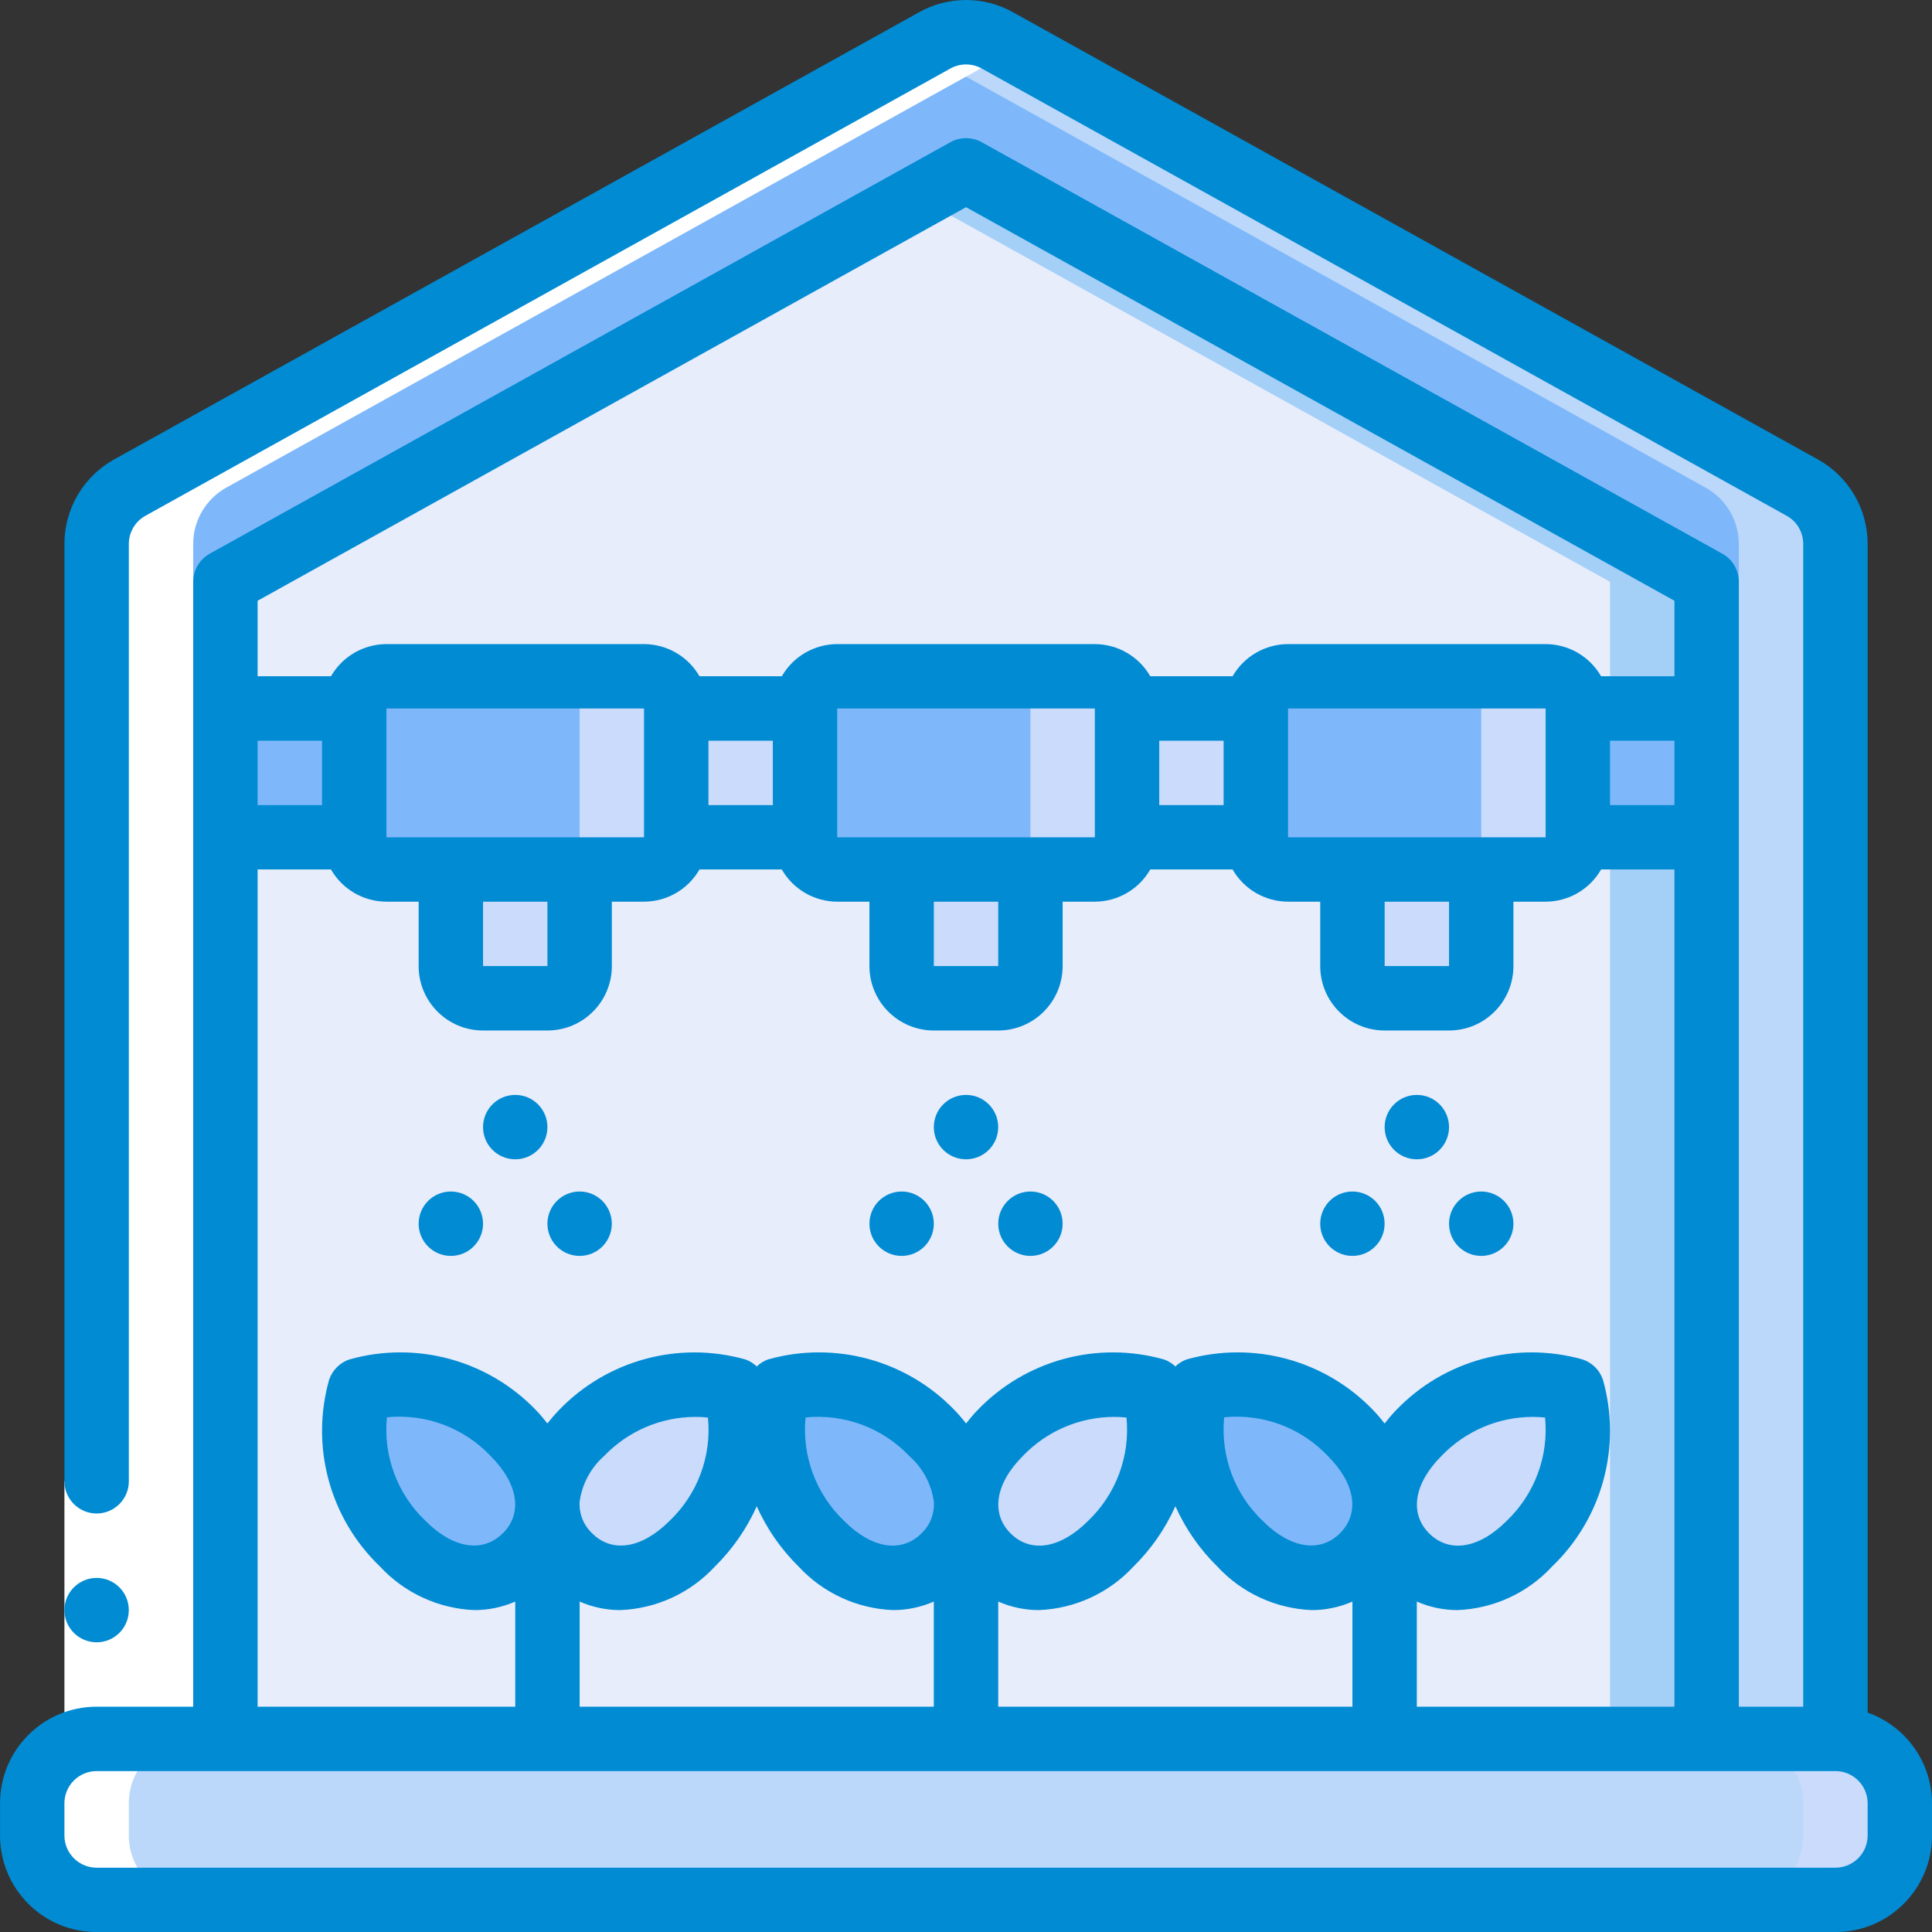 <svg width="55" height="55" viewBox="0 0 55 55" fill="none" xmlns="http://www.w3.org/2000/svg">
<rect x="0" y="0" width="55" height="55" fill="#333333" stroke="none"/>
<g clip-path="url(#clip0_162_675)">
<path fill-rule="evenodd" clip-rule="evenodd" d="M52.25 49.501H2.75V15.482C2.75 14.817 3.111 14.203 3.693 13.88L26.61 1.149C27.163 0.841 27.837 0.841 28.39 1.149L51.307 13.88C51.889 14.203 52.25 14.817 52.25 15.482V49.501Z" fill="#7FB8FA"/>
<path fill-rule="evenodd" clip-rule="evenodd" d="M51.308 13.88L28.391 1.149C27.837 0.841 27.165 0.841 26.611 1.149L26.126 1.417L48.558 13.884C49.139 14.206 49.499 14.818 49.501 15.482V49.501H52.251V15.482C52.251 14.817 51.89 14.203 51.308 13.88Z" fill="#BBD8FB"/>
<path fill-rule="evenodd" clip-rule="evenodd" d="M6.417 49.502V16.563L27.5 4.85L48.584 16.563V49.502" fill="#E8EDFC"/>
<path fill-rule="evenodd" clip-rule="evenodd" d="M27.501 4.85L26.126 5.613L45.834 16.563V49.502H48.584V16.563L27.501 4.85Z" fill="#A4CFF7"/>
<path fill-rule="evenodd" clip-rule="evenodd" d="M19.251 20.168H22.918V23.835H19.251V20.168Z" fill="#CADBFC"/>
<path fill-rule="evenodd" clip-rule="evenodd" d="M32.084 20.168H35.751V23.835H32.084V20.168Z" fill="#CADBFC"/>
<path d="M18.334 19.252H11.001C10.494 19.252 10.084 19.662 10.084 20.169V23.835C10.084 24.342 10.494 24.752 11.001 24.752H18.334C18.84 24.752 19.251 24.342 19.251 23.835V20.169C19.251 19.662 18.84 19.252 18.334 19.252Z" fill="#7FB8FA"/>
<path fill-rule="evenodd" clip-rule="evenodd" d="M18.334 19.252H15.584C16.09 19.252 16.501 19.662 16.501 20.169V23.835C16.501 24.342 16.09 24.752 15.584 24.752H18.334C18.84 24.752 19.251 24.342 19.251 23.835V20.169C19.251 19.662 18.84 19.252 18.334 19.252Z" fill="#CADBFC"/>
<path d="M31.167 19.252H23.834C23.327 19.252 22.917 19.662 22.917 20.169V23.835C22.917 24.342 23.327 24.752 23.834 24.752H31.167C31.673 24.752 32.084 24.342 32.084 23.835V20.169C32.084 19.662 31.673 19.252 31.167 19.252Z" fill="#7FB8FA"/>
<path fill-rule="evenodd" clip-rule="evenodd" d="M31.167 19.252H28.417C28.923 19.252 29.334 19.662 29.334 20.169V23.835C29.334 24.342 28.923 24.752 28.417 24.752H31.167C31.673 24.752 32.084 24.342 32.084 23.835V20.169C32.084 19.662 31.673 19.252 31.167 19.252Z" fill="#CADBFC"/>
<path d="M44.001 19.252H36.668C36.161 19.252 35.751 19.662 35.751 20.169V23.835C35.751 24.342 36.161 24.752 36.668 24.752H44.001C44.507 24.752 44.918 24.342 44.918 23.835V20.169C44.918 19.662 44.507 19.252 44.001 19.252Z" fill="#7FB8FA"/>
<path fill-rule="evenodd" clip-rule="evenodd" d="M44.001 19.252H41.251C41.757 19.252 42.168 19.662 42.168 20.169V23.835C42.168 24.342 41.757 24.752 41.251 24.752H44.001C44.507 24.752 44.918 24.342 44.918 23.835V20.169C44.918 19.662 44.507 19.252 44.001 19.252Z" fill="#CADBFC"/>
<path fill-rule="evenodd" clip-rule="evenodd" d="M6.417 20.168H10.084V23.835H6.417V20.168Z" fill="#7FB8FA"/>
<path fill-rule="evenodd" clip-rule="evenodd" d="M44.917 20.168H48.584V23.835H44.917V20.168Z" fill="#7FB8FA"/>
<path fill-rule="evenodd" clip-rule="evenodd" d="M19.709 43.949C18.468 45.19 17.079 45.167 16.21 44.298C15.341 43.429 15.318 42.04 16.56 40.799C17.683 39.62 19.362 39.149 20.935 39.573C21.359 41.146 20.889 42.825 19.709 43.949Z" fill="#CADBFC"/>
<path fill-rule="evenodd" clip-rule="evenodd" d="M11.464 43.949C12.705 45.19 14.094 45.167 14.963 44.298C15.832 43.429 15.855 42.04 14.614 40.799C13.49 39.62 11.811 39.149 10.238 39.573C9.814 41.146 10.284 42.825 11.464 43.949Z" fill="#7FB8FA"/>
<path fill-rule="evenodd" clip-rule="evenodd" d="M31.621 43.949C30.38 45.19 28.991 45.167 28.122 44.298C27.253 43.429 27.23 42.04 28.472 40.799C29.595 39.62 31.274 39.149 32.847 39.573C33.271 41.146 32.801 42.825 31.621 43.949Z" fill="#CADBFC"/>
<path fill-rule="evenodd" clip-rule="evenodd" d="M23.38 43.949C24.621 45.19 26.01 45.167 26.879 44.298C27.748 43.429 27.771 42.04 26.53 40.799C25.406 39.62 23.727 39.149 22.154 39.573C21.73 41.146 22.201 42.825 23.38 43.949Z" fill="#7FB8FA"/>
<path fill-rule="evenodd" clip-rule="evenodd" d="M43.542 43.949C42.301 45.19 40.912 45.167 40.043 44.298C39.174 43.429 39.151 42.04 40.393 40.799C41.516 39.62 43.195 39.149 44.768 39.573C45.192 41.146 44.722 42.825 43.542 43.949Z" fill="#CADBFC"/>
<path fill-rule="evenodd" clip-rule="evenodd" d="M35.297 43.949C36.538 45.19 37.927 45.167 38.796 44.298C39.665 43.429 39.688 42.04 38.447 40.799C37.323 39.62 35.644 39.149 34.071 39.573C33.647 41.146 34.117 42.825 35.297 43.949Z" fill="#7FB8FA"/>
<path d="M52.25 49.502H2.75C1.738 49.502 0.917 50.323 0.917 51.335V52.252C0.917 53.264 1.738 54.085 2.75 54.085H52.25C53.263 54.085 54.084 53.264 54.084 52.252V51.335C54.084 50.323 53.263 49.502 52.25 49.502Z" fill="#BBD8FB"/>
<path fill-rule="evenodd" clip-rule="evenodd" d="M52.251 49.502H49.501C50.514 49.502 51.334 50.323 51.334 51.335V52.252C51.334 53.264 50.514 54.085 49.501 54.085H52.251C53.264 54.085 54.084 53.264 54.084 52.252V51.335C54.084 50.323 53.264 49.502 52.251 49.502Z" fill="#CADBFC"/>
<path fill-rule="evenodd" clip-rule="evenodd" d="M12.834 24.752H16.501V27.502C16.501 28.008 16.09 28.419 15.584 28.419H13.751C13.244 28.419 12.834 28.008 12.834 27.502V24.752Z" fill="#CADBFC"/>
<path fill-rule="evenodd" clip-rule="evenodd" d="M25.667 24.752H29.334V27.502C29.334 28.008 28.923 28.419 28.417 28.419H26.584C26.077 28.419 25.667 28.008 25.667 27.502V24.752Z" fill="#CADBFC"/>
<path fill-rule="evenodd" clip-rule="evenodd" d="M38.501 24.752H42.168V27.502C42.168 28.008 41.757 28.419 41.251 28.419H39.418C38.911 28.419 38.501 28.008 38.501 27.502V24.752Z" fill="#CADBFC"/>
<path fill-rule="evenodd" clip-rule="evenodd" d="M2.75 54.084H5.5C4.488 54.084 3.667 53.264 3.667 52.251V51.334C3.667 50.322 4.488 49.501 5.5 49.501V15.482C5.5 14.817 5.862 14.203 6.444 13.88L28.875 1.417L28.39 1.149C27.837 0.841 27.164 0.841 26.61 1.149L26.125 1.417L3.694 13.88C3.112 14.203 2.75 14.817 2.75 15.482V49.501C1.738 49.501 0.917 50.322 0.917 51.334V52.251C0.917 53.264 1.738 54.084 2.75 54.084Z" fill="white"/>
<path fill-rule="evenodd" clip-rule="evenodd" d="M1.834 42.168H3.667V49.501H1.834V42.168Z" fill="white"/>
<path d="M2.751 46.753C3.257 46.753 3.667 46.343 3.667 45.837C3.667 45.33 3.257 44.92 2.751 44.92C2.244 44.92 1.834 45.33 1.834 45.837C1.834 46.343 2.244 46.753 2.751 46.753Z" fill="#018BD3"/>
<path d="M53.168 48.754V15.484C53.167 14.485 52.626 13.565 51.753 13.08L28.837 0.348C28.007 -0.116 26.995 -0.116 26.165 0.348L3.249 13.079C2.376 13.565 1.834 14.485 1.834 15.484V42.169C1.834 42.675 2.245 43.086 2.751 43.086C3.257 43.086 3.668 42.675 3.668 42.169V15.484C3.668 15.151 3.849 14.844 4.14 14.683L27.056 1.95C27.333 1.796 27.67 1.796 27.947 1.95L50.863 14.683C51.154 14.844 51.334 15.151 51.334 15.484V48.586H49.501V16.563C49.501 16.23 49.321 15.923 49.03 15.762L27.947 4.048C27.669 3.894 27.332 3.894 27.055 4.048L5.972 15.762C5.681 15.923 5.501 16.23 5.501 16.563V48.586H2.751C1.232 48.586 0.001 49.817 0.001 51.336V52.252C0.001 53.771 1.232 55.002 2.751 55.002H52.251C53.77 55.002 55.001 53.771 55.001 52.252V51.336C54.996 50.175 54.263 49.142 53.168 48.754ZM45.834 21.086H47.668V22.919H45.834V21.086ZM27.501 5.898L47.668 17.102V19.252H45.58C45.255 18.687 44.653 18.338 44.001 18.336H36.668C36.016 18.338 35.414 18.687 35.089 19.252H32.746C32.421 18.687 31.82 18.338 31.168 18.336H23.834C23.182 18.338 22.581 18.687 22.256 19.252H19.913C19.588 18.687 18.986 18.338 18.334 18.336H11.001C10.349 18.338 9.747 18.687 9.422 19.252H7.334V17.102L27.501 5.898ZM39.418 25.669H41.251V27.502H39.418V25.669ZM42.168 23.836H36.668V20.169H44.001V23.836H42.168ZM33.001 22.919V21.086H34.834V22.919H33.001ZM26.584 25.669H28.418V27.502H26.584V25.669ZM29.334 23.836H23.834V20.169H31.168V23.836H29.334ZM20.168 22.919V21.086H22.001V22.919H20.168ZM13.751 25.669H15.584V27.502H13.751V25.669ZM16.501 23.836H11.001V20.169H18.334V23.836H16.501ZM7.334 21.086H9.168V22.919H7.334V21.086ZM7.334 24.752H9.422C9.747 25.318 10.349 25.667 11.001 25.669H11.918V27.502C11.918 28.515 12.739 29.336 13.751 29.336H15.584C16.597 29.336 17.418 28.515 17.418 27.502V25.669H18.334C18.986 25.667 19.588 25.318 19.913 24.752H22.256C22.581 25.318 23.182 25.667 23.834 25.669H24.751V27.502C24.751 28.515 25.572 29.336 26.584 29.336H28.418C29.43 29.336 30.251 28.515 30.251 27.502V25.669H31.168C31.82 25.667 32.421 25.318 32.746 24.752H35.089C35.414 25.318 36.016 25.667 36.668 25.669H37.584V27.502C37.584 28.515 38.405 29.336 39.418 29.336H41.251C42.264 29.336 43.084 28.515 43.084 27.502V25.669H44.001C44.653 25.667 45.255 25.318 45.58 24.752H47.668V48.586H40.334V45.593C40.699 45.753 41.093 45.836 41.491 45.836C42.519 45.796 43.489 45.349 44.186 44.594C45.614 43.225 46.17 41.18 45.632 39.277C45.541 39.006 45.328 38.793 45.057 38.702C43.154 38.163 41.108 38.719 39.74 40.148C39.626 40.267 39.519 40.393 39.418 40.524C39.317 40.393 39.209 40.267 39.095 40.148C37.727 38.72 35.682 38.163 33.778 38.701C33.659 38.744 33.55 38.812 33.459 38.9C33.368 38.812 33.26 38.745 33.14 38.702C31.237 38.163 29.192 38.719 27.824 40.148C27.703 40.269 27.605 40.397 27.502 40.523C27.401 40.392 27.293 40.267 27.178 40.148C25.81 38.72 23.765 38.163 21.862 38.701C21.742 38.744 21.634 38.812 21.543 38.9C21.451 38.812 21.343 38.745 21.224 38.702C19.32 38.164 17.276 38.72 15.907 40.148C15.793 40.267 15.685 40.392 15.583 40.523C15.48 40.397 15.383 40.269 15.262 40.148C13.893 38.72 11.848 38.163 9.945 38.701C9.674 38.793 9.462 39.006 9.37 39.277C8.832 41.18 9.388 43.225 10.816 44.594C11.513 45.349 12.483 45.796 13.511 45.836C13.909 45.836 14.303 45.753 14.668 45.593V48.586H7.334V24.752ZM28.418 48.586V45.593C28.782 45.753 29.176 45.836 29.575 45.836C30.602 45.796 31.572 45.349 32.27 44.594C32.77 44.101 33.174 43.52 33.461 42.879C33.748 43.52 34.152 44.101 34.653 44.594C35.349 45.348 36.318 45.795 37.344 45.836C37.742 45.836 38.136 45.753 38.501 45.593V48.586H28.418ZM16.501 48.586V45.593C16.865 45.753 17.259 45.836 17.657 45.836C18.684 45.797 19.653 45.351 20.351 44.596C20.851 44.104 21.256 43.522 21.543 42.881C21.83 43.522 22.234 44.104 22.734 44.596C23.432 45.351 24.401 45.797 25.428 45.836C25.826 45.836 26.22 45.753 26.584 45.593V48.586H16.501ZM19.057 43.3C18.269 44.087 17.425 44.217 16.857 43.65C16.61 43.417 16.479 43.087 16.501 42.748C16.571 42.245 16.819 41.783 17.2 41.447C17.878 40.739 18.815 40.338 19.796 40.336C19.915 40.336 20.035 40.342 20.154 40.354C20.263 41.453 19.858 42.54 19.057 43.3ZM22.933 40.352C24.032 40.242 25.121 40.646 25.882 41.447C26.265 41.782 26.514 42.244 26.584 42.748C26.608 43.086 26.479 43.416 26.234 43.65C25.663 44.221 24.819 44.087 24.034 43.3C23.233 42.54 22.826 41.452 22.933 40.352ZM29.12 41.447C29.797 40.74 30.733 40.339 31.712 40.336C31.831 40.336 31.95 40.342 32.069 40.354C32.176 41.454 31.771 42.542 30.969 43.303C30.181 44.09 29.337 44.22 28.769 43.652C28.2 43.085 28.332 42.234 29.12 41.447ZM34.85 40.347C35.95 40.238 37.039 40.644 37.799 41.447C38.586 42.234 38.715 43.078 38.148 43.647C37.581 44.215 36.733 44.085 35.948 43.297C35.147 42.537 34.742 41.449 34.85 40.349V40.347ZM41.036 41.447C41.714 40.74 42.65 40.339 43.629 40.336C43.748 40.336 43.867 40.342 43.985 40.354C44.093 41.454 43.687 42.542 42.885 43.303C42.098 44.09 41.254 44.22 40.685 43.652C40.117 43.085 40.249 42.234 41.036 41.447ZM14.315 43.647C13.742 44.218 12.899 44.085 12.115 43.297C11.312 42.536 10.906 41.447 11.015 40.347C12.115 40.238 13.204 40.644 13.964 41.447C14.753 42.234 14.887 43.078 14.315 43.65V43.647ZM53.168 52.252C53.168 52.759 52.757 53.169 52.251 53.169H2.751C2.245 53.169 1.834 52.759 1.834 52.252V51.336C1.834 50.83 2.245 50.419 2.751 50.419H52.251C52.757 50.419 53.168 50.83 53.168 51.336V52.252Z" fill="#018BD3"/>
<path d="M14.668 33.003C15.174 33.003 15.584 32.593 15.584 32.087C15.584 31.58 15.174 31.17 14.668 31.17C14.161 31.17 13.751 31.58 13.751 32.087C13.751 32.593 14.161 33.003 14.668 33.003Z" fill="#018BD3"/>
<path d="M12.835 35.753C13.341 35.753 13.751 35.343 13.751 34.837C13.751 34.33 13.341 33.92 12.835 33.92C12.328 33.92 11.918 34.33 11.918 34.837C11.918 35.343 12.328 35.753 12.835 35.753Z" fill="#018BD3"/>
<path d="M16.501 35.753C17.007 35.753 17.417 35.343 17.417 34.837C17.417 34.33 17.007 33.92 16.501 33.92C15.994 33.92 15.584 34.33 15.584 34.837C15.584 35.343 15.994 35.753 16.501 35.753Z" fill="#018BD3"/>
<path d="M27.501 33.003C28.007 33.003 28.417 32.593 28.417 32.087C28.417 31.58 28.007 31.17 27.501 31.17C26.994 31.17 26.584 31.58 26.584 32.087C26.584 32.593 26.994 33.003 27.501 33.003Z" fill="#018BD3"/>
<path d="M25.668 35.753C26.174 35.753 26.584 35.343 26.584 34.837C26.584 34.33 26.174 33.92 25.668 33.92C25.161 33.92 24.751 34.33 24.751 34.837C24.751 35.343 25.161 35.753 25.668 35.753Z" fill="#018BD3"/>
<path d="M29.335 35.753C29.841 35.753 30.251 35.343 30.251 34.837C30.251 34.33 29.841 33.92 29.335 33.92C28.828 33.92 28.418 34.33 28.418 34.837C28.418 35.343 28.828 35.753 29.335 35.753Z" fill="#018BD3"/>
<path d="M40.335 33.003C40.841 33.003 41.251 32.593 41.251 32.087C41.251 31.58 40.841 31.17 40.335 31.17C39.828 31.17 39.418 31.58 39.418 32.087C39.418 32.593 39.828 33.003 40.335 33.003Z" fill="#018BD3"/>
<path d="M38.501 35.753C39.007 35.753 39.417 35.343 39.417 34.837C39.417 34.33 39.007 33.92 38.501 33.92C37.994 33.92 37.584 34.33 37.584 34.837C37.584 35.343 37.994 35.753 38.501 35.753Z" fill="#018BD3"/>
<path d="M42.168 35.753C42.674 35.753 43.084 35.343 43.084 34.837C43.084 34.33 42.674 33.92 42.168 33.92C41.661 33.92 41.251 34.33 41.251 34.837C41.251 35.343 41.661 35.753 42.168 35.753Z" fill="#018BD3"/>
</g>
<defs>
<clipPath id="clip0_162_675">
<rect width="55" height="55" fill="white"/>
</clipPath>
</defs>
</svg>
